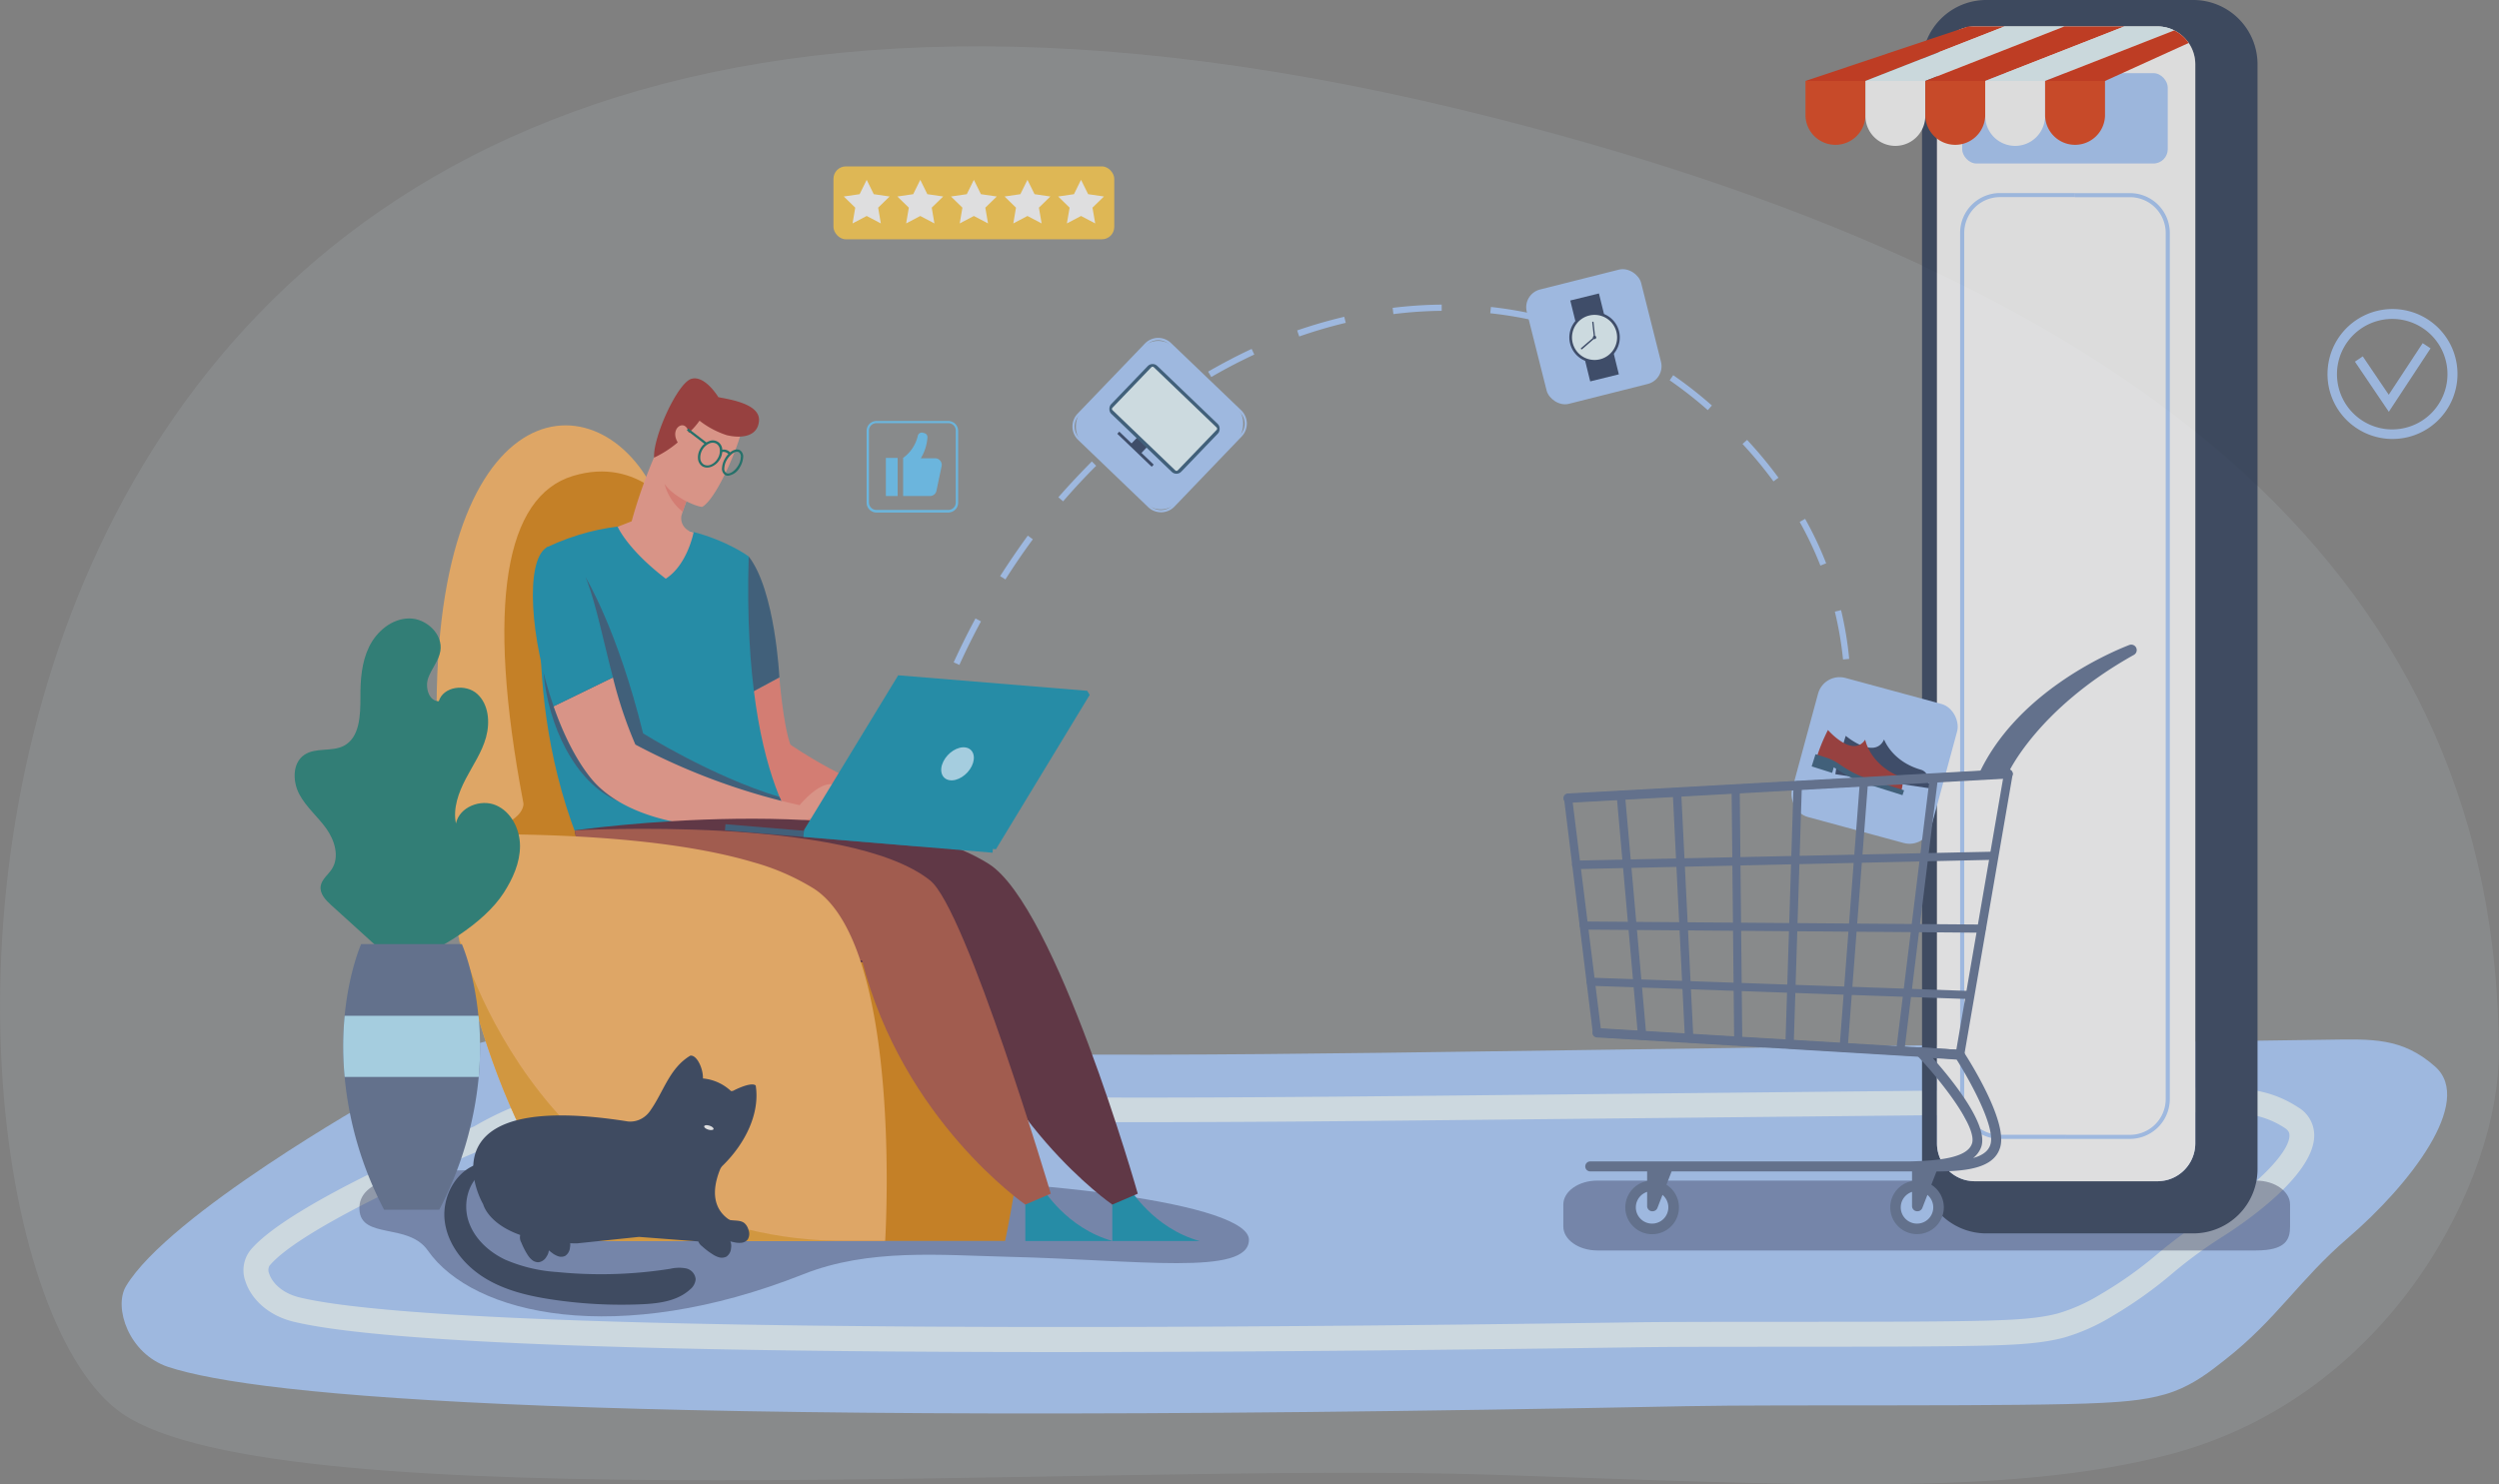 <svg xmlns="http://www.w3.org/2000/svg" viewBox="0 0 615.14 365.47"><rect x="0" y="0" width="615.14" height="365.47" fill="#808080" stroke="none"/><defs><style>.cls-1{isolation:isolate;}.cls-2,.cls-5{fill:#e6f6ff;}.cls-2{opacity:0.09;}.cls-3{opacity:0.72;}.cls-4{fill:#a6caff;}.cls-6{fill:#171c44;mix-blend-mode:overlay;opacity:0.4;}.cls-7{fill:#233351;}.cls-8{fill:#fff;}.cls-9{fill:#e23507;}.cls-10{fill:#d62300;}.cls-11{fill:#e6f9ff;}.cls-12{fill:#ffc940;}.cls-13{fill:#60c6fc;}.cls-14{fill:#22365b;}.cls-15{fill:#9c2622;}.cls-16{fill:#265173;}.cls-17{fill:#54688c;}.cls-18{fill:#db7d00;}.cls-19{fill:#ffb157;}.cls-20{fill:#f0786a;}.cls-21{fill:#008eb0;}.cls-22{fill:#f79885;}.cls-23{fill:#51192b;}.cls-24{fill:#ab4b38;}.cls-25{fill:#b0e7ff;}.cls-26{fill:#00685d;}.cls-27{fill:#ed9d22;}.cls-28{fill:#107a6d;}</style></defs><g class="cls-1"><g id="Layer_2" data-name="Layer 2"><g id="Layer_1-2" data-name="Layer 1"><path class="cls-2" d="M30,348C69,375,269.44,359.89,367.51,363.11c74.05,2.42,127,5.45,166.6-5,54.87-14.47,81.17-68.21,81-99.15C614.63,144.13,530.6,70.53,368.27,29.14-37.53-74.34-29.58,306.94,30,348Z"/><g class="cls-3"><path class="cls-4" d="M144.28,255.55c74.09,5.38,148.82,4.34,223.32,3.3L572.89,256c10.9-.15,18.41-.61,26.55,6.64,9.66,8.6-6.34,29.19-21.55,42.23-12,10.32-17.45,19.94-30.12,29.88-3.78,3-7.67,6-12.71,7.86-5.37,2-11.62,2.5-17.71,2.81-18.78,1-78.82.35-102,.81-272,5.41-352-2.42-374-9.68C31.7,333.33,27.9,321.91,31,316.71,41.57,299,92.55,270.26,92.55,270.26,119.14,248.78,144.28,255.55,144.28,255.55Z"/><path class="cls-5" d="M259.76,332.91c-103.91,0-166.76-2.5-187.43-7.46-6.87-1.65-10.62-6.11-11.84-9.74a8,8,0,0,1,1.09-7.82c9.44-11.52,51.45-29,55.14-30.55,23-13.47,44.63-10.18,47.21-9.72,65.12,3.43,131.69,2.75,196.08,2.1l181.86-1.86c9-.1,16.18-.18,23.79,4.76a8,8,0,0,1,4,7c-.09,10.35-19.15,22.76-23,25.15a111.43,111.43,0,0,0-11.85,8.72A103.75,103.75,0,0,1,520.05,324a48.51,48.51,0,0,1-11.89,5.32c-5.18,1.4-11.11,1.72-16.26,1.91-9.85.36-32,.37-53.43.38-14.44,0-28.08,0-36.36.14Q321.4,332.91,259.76,332.91ZM155,273a70.17,70.17,0,0,0-35.36,9.63l-.39.2c-12.27,5-45.72,20.05-52.95,28.87a2.3,2.3,0,0,0,0,2c.67,2,3,4.7,7.51,5.77,19.49,4.68,92.26,9.54,328.27,6.12,8.32-.12,22-.12,36.45-.13,21.37,0,43.47,0,53.21-.38,4.82-.18,10.34-.48,14.9-1.71A43.25,43.25,0,0,0,517,318.72a97.29,97.29,0,0,0,14-9.92,117.76,117.76,0,0,1,12.45-9.16c11.43-7.13,20.08-15.75,20.11-20.05,0-.57-.13-1.19-1.19-1.88-6.08-3.94-11.78-3.88-20.42-3.78h-1.26l-180.61,1.84c-64.54.66-131.28,1.34-196.65-2.11l-.43-.06A48.25,48.25,0,0,0,155,273Z"/><path class="cls-6" d="M393.19,307.89H555.34c7.29,0,8.37-2.66,8.37-5.9v-5.41c0-3.24-3.77-5.89-8.37-5.89H393.19c-4.61,0-8.37,2.65-8.37,5.89V302C384.82,305.23,388.58,307.89,393.19,307.89Z"/><path class="cls-7" d="M539.88,0H488.94a15.82,15.82,0,0,0-15.82,15.82V287.87a15.82,15.82,0,0,0,15.82,15.82h50.94a15.82,15.82,0,0,0,15.82-15.82v-272A15.82,15.82,0,0,0,539.88,0Zm.5,281.54a9.33,9.33,0,0,1-9.32,9.31H486.12a9.33,9.33,0,0,1-9.32-9.31V15.82a9.33,9.33,0,0,1,9.32-9.31h44.94a9.33,9.33,0,0,1,9.32,9.31Z"/><path class="cls-8" d="M540.38,15.82V281.54a9.33,9.33,0,0,1-9.32,9.31H486.12a9.33,9.33,0,0,1-9.32-9.31V15.82a9.33,9.33,0,0,1,9.32-9.31h44.94A9.33,9.33,0,0,1,540.38,15.82Z"/><path class="cls-4" d="M508.59,280.42H492.32a9.84,9.84,0,0,1-9.83-9.83V57.34a9.83,9.83,0,0,1,9.83-9.81h18.47v1H492.32a8.81,8.81,0,0,0-8.81,8.79V270.59a8.82,8.82,0,0,0,8.81,8.81h16.27Z"/><rect class="cls-4" x="483" y="18.01" width="50.6" height="22.25" rx="3.53"/><path class="cls-9" d="M444.43,19.93v8.62a7.38,7.38,0,0,0,14.75,0V19.93Z"/><path class="cls-8" d="M459.18,19.93v8.62a7.37,7.37,0,1,0,14.74,0V19.93Z"/><path class="cls-9" d="M473.92,19.93v8.62a7.38,7.38,0,0,0,14.75,0V19.93Z"/><path class="cls-8" d="M488.67,19.93v8.62a7.37,7.37,0,1,0,14.74,0V19.93Z"/><path class="cls-9" d="M503.41,19.93v8.62a7.38,7.38,0,0,0,14.75,0V19.93Z"/><polygon class="cls-10" points="493.42 6.51 484.49 6.51 444.43 19.93 459.18 19.93 493.42 6.51"/><polygon class="cls-11" points="508.16 6.51 493.42 6.51 459.18 19.93 473.92 19.93 508.16 6.51"/><polygon class="cls-10" points="522.91 6.51 508.16 6.51 473.92 19.93 488.67 19.93 522.91 6.51"/><path class="cls-11" d="M535.2,7.49,503.41,19.93H488.67L522.91,6.51h8.15A9.18,9.18,0,0,1,535.2,7.49Z"/><path class="cls-10" d="M538.75,10.58l-20.59,9.35H503.41L535.2,7.49A9.3,9.3,0,0,1,538.75,10.58Z"/><path class="cls-4" d="M524.29,280.42h-15.7v-1h15.7a8.82,8.82,0,0,0,8.81-8.81V57.34a8.81,8.81,0,0,0-8.81-8.79h-13.5v-1h13.5a9.82,9.82,0,0,1,9.82,9.81V270.59A9.83,9.83,0,0,1,524.29,280.42Z"/><rect class="cls-12" x="205.16" y="40.97" width="69.12" height="17.95" rx="3.05"/><polygon class="cls-8" points="213.34 44.28 215.08 47.81 218.98 48.38 216.16 51.13 216.82 55.01 213.34 53.18 209.86 55.01 210.52 51.13 207.7 48.38 211.6 47.81 213.34 44.28"/><polygon class="cls-8" points="226.53 44.28 228.27 47.81 232.17 48.38 229.35 51.13 230.01 55.01 226.53 53.18 223.05 55.01 223.71 51.13 220.89 48.38 224.79 47.81 226.53 44.28"/><polygon class="cls-8" points="239.72 44.28 241.46 47.81 245.36 48.38 242.54 51.13 243.21 55.01 239.72 53.18 236.24 55.01 236.9 51.13 234.09 48.38 237.98 47.81 239.72 44.28"/><polygon class="cls-8" points="252.91 44.28 254.66 47.81 258.55 48.38 255.73 51.13 256.4 55.01 252.91 53.18 249.43 55.01 250.09 51.13 247.28 48.38 251.17 47.81 252.91 44.28"/><polygon class="cls-8" points="266.1 44.28 267.85 47.81 271.74 48.38 268.92 51.13 269.59 55.01 266.1 53.18 262.62 55.01 263.29 51.13 260.47 48.38 264.36 47.81 266.1 44.28"/><path class="cls-13" d="M222.31,122.13h6.62a1.62,1.62,0,0,0,1.58-1.29l1.26-6a1.62,1.62,0,0,0-1.58-2h-3.53a11.3,11.3,0,0,0,1.63-5.14,1,1,0,0,0-.78-1.06l-.34-.09a1,1,0,0,0-1.25.76,9.22,9.22,0,0,1-3.61,5.43Z"/><rect class="cls-13" x="218.06" y="112.75" width="2.9" height="9.38"/><path class="cls-13" d="M233.43,126.19H215.74a2.42,2.42,0,0,1-2.42-2.42v-17.7a2.41,2.41,0,0,1,2.42-2.41h17.69a2.41,2.41,0,0,1,2.42,2.41v17.7A2.42,2.42,0,0,1,233.43,126.19Zm-17.69-22a1.83,1.83,0,0,0-1.84,1.83v17.7a1.84,1.84,0,0,0,1.84,1.84h17.69a1.84,1.84,0,0,0,1.84-1.84v-17.7a1.83,1.83,0,0,0-1.84-1.83Z"/><path class="cls-4" d="M240.12,152.27l1.35.73c-1.88,3.49-3.67,7.1-5.32,10.72l-1.4-.64C236.42,159.43,238.22,155.79,240.12,152.27ZM253,131.88l1.24.91c-2.34,3.17-4.61,6.49-6.75,9.88l-1.3-.82C248.38,138.43,250.67,135.08,253,131.88Zm15.75-18.28,1.08,1.09c-2.8,2.78-5.54,5.73-8.14,8.75l-1.17-1C263.18,119.39,266,116.41,268.78,113.6Zm8.9-8.16c3.09-2.61,6.3-5.1,9.55-7.39l.89,1.25c-3.21,2.27-6.39,4.73-9.45,7.32ZM297.39,91.5c3.49-2,7.1-3.92,10.71-5.59l.65,1.39c-3.57,1.65-7.13,3.52-10.59,5.53ZM319.3,81.36A119.6,119.6,0,0,1,330.9,78l.36,1.49a115.76,115.76,0,0,0-11.45,3.36Zm23.51-5.56A106.83,106.83,0,0,1,354.88,75v1.53a103.86,103.86,0,0,0-11.89.81Zm111.12,98.46,1.53.06a92.2,92.2,0,0,1-1.26,12.05l-1.52-.26A89.18,89.18,0,0,0,453.93,174.26ZM367,75.58a97.34,97.34,0,0,1,11.92,2.06l-.35,1.49a96.29,96.29,0,0,0-11.74-2Zm84.7,75,1.49-.35a86.84,86.84,0,0,1,2,12l-1.52.15A87.27,87.27,0,0,0,451.66,150.61Zm-61.2-69.45a97.61,97.61,0,0,1,11.06,4.94l-.71,1.36a96.21,96.21,0,0,0-10.88-4.86ZM443,128.5l1.34-.75a87.39,87.39,0,0,1,5.18,10.95l-1.42.56A88,88,0,0,0,443,128.5ZM411.87,92.38a101.6,101.6,0,0,1,9.52,7.46l-1,1.15A102.1,102.1,0,0,0,411,93.64Zm17.49,17.4-.43-.47,1.13-1,.43.47a104.74,104.74,0,0,1,7.29,8.84l-1.23.91A103.69,103.69,0,0,0,429.36,109.78Z"/><rect class="cls-4" x="443.72" y="169.49" width="35.47" height="35.47" rx="5.5" transform="translate(857.82 488.7) rotate(-164.83)"/><path class="cls-14" d="M474.61,192.77v-.86a2.44,2.44,0,0,0-1.74-2.38c-7.2-2.05-9.09-7.46-9.09-7.46-2.36,5.09-9.44-.89-9.44-.89a45.5,45.5,0,0,0-1.57,6.4l-.52-.07-.47,3.12,5.24.78.21-1.44,2.14.92a25.69,25.69,0,0,0,6.43,1.83L475,194.1l.18-1.24Z"/><path class="cls-15" d="M447.34,186a44.77,44.77,0,0,1,2.62-6.26s6.05,7,9.17,2.38c0,0,1,5.64,7.81,8.79a2.44,2.44,0,0,1,1.34,2.63L468,195l-10.38-3.51-6-3.72Z"/><path class="cls-16" d="M468.31,195.79,459.45,193a25.71,25.71,0,0,1-6.06-2.82l-2-1.25L451,190.3l-5.05-1.6.95-3,2.48.78a12.36,12.36,0,0,1,3.19,1.54l1.09.73a26.07,26.07,0,0,0,6.6,3.17l8.44,2.67Z"/><rect class="cls-4" x="377.82" y="68.37" width="29.03" height="29.03" rx="4.5" transform="translate(793.04 67.51) rotate(165.87)"/><rect class="cls-14" x="388.88" y="72.83" width="7.26" height="20.51" transform="translate(-8.48 96.23) rotate(-13.83)"/><path class="cls-14" d="M386.48,84.56A6.21,6.21,0,1,0,391,77.05,6.21,6.21,0,0,0,386.48,84.56Z"/><path class="cls-11" d="M387.12,84.41a5.55,5.55,0,1,0,4.06-6.72A5.55,5.55,0,0,0,387.12,84.41Z"/><path class="cls-14" d="M389.35,86a.17.17,0,0,1-.16-.06.16.16,0,0,1,0-.23L392.34,83l-.4-3.59a.17.17,0,1,1,.33,0l.41,3.76L389.42,86Z"/><path class="cls-14" d="M392.11,83.18a.4.4,0,0,0,.5.3.41.41,0,1,0-.2-.8A.41.41,0,0,0,392.11,83.18Z"/><rect class="cls-4" x="269.2" y="88.42" width="32.49" height="32.49" rx="5.37" transform="translate(151.99 -168.51) rotate(43.83)"/><path class="cls-4" d="M283.75,125.66a4.93,4.93,0,0,1-1.13-.8l-17.23-16.54a4.59,4.59,0,0,1-.13-6.48L281.8,84.61a4.56,4.56,0,0,1,6.47-.13L305.51,101a4.58,4.58,0,0,1,.13,6.48L289.1,124.73a4.59,4.59,0,0,1-3.21,1.41A4.7,4.7,0,0,1,283.75,125.66Zm3.16-41.47a4,4,0,0,0-4.71.81l-16.54,17.23a4,4,0,0,0,.12,5.69L283,124.46a4,4,0,0,0,5.68-.12l16.55-17.23a4,4,0,0,0-.12-5.69L287.89,84.88A4.05,4.05,0,0,0,286.91,84.19Z"/><polygon class="cls-14" points="280.98 111.51 284.58 107.76 282.14 105.42 278.54 109.17 275.52 106.28 275.02 106.8 278.04 109.69 280.48 112.03 283.49 114.92 283.99 114.4 280.98 111.51"/><rect class="cls-16" x="274.69" y="94.96" width="23.96" height="16.35" rx="1.65" transform="translate(151.27 -169.79) rotate(43.83)"/><rect class="cls-11" x="279.35" y="92" width="14.66" height="22.27" rx="0.4" transform="translate(559.59 -32.27) rotate(133.83)"/><path class="cls-17" d="M482.33,260.68l-89.24-5.37a1,1,0,0,1-1-.9L385,196.65a1,1,0,0,1,1-1.15l108.36-6a1,1,0,0,1,.82.34,1,1,0,0,1,.24.86l-11.92,69.15a1,1,0,0,1-1,.85Zm-95.21-63.19,6.94,55.82,87.48,5.26,11.55-67Zm6,56.8h0Z"/><path class="cls-17" d="M388,214h0l102.84-2.3a1,1,0,0,0,1-1,1,1,0,0,0-1.05-1L388,211.9a1,1,0,0,0,0,2.06Z"/><path class="cls-17" d="M487.74,229.7a1,1,0,0,0,0-2.06l-97.87-.75a1,1,0,0,0-1,1,1,1,0,0,0,1,1l97.87.76Z"/><path class="cls-17" d="M484.93,246a1,1,0,0,0,0-2l-93.36-3.28a1,1,0,1,0-.07,2L484.9,246Z"/><path class="cls-17" d="M467.75,259.8a1,1,0,0,0,1-.9l8.28-67.25a1,1,0,1,0-2-.26l-8.28,67.26a1,1,0,0,0,.9,1.14Z"/><path class="cls-17" d="M453.82,259a1,1,0,0,0,1-.95l5-65.46a1,1,0,1,0-2-.15l-5,65.46a1,1,0,0,0,.95,1.1Z"/><path class="cls-17" d="M440.54,258.16a1,1,0,0,0,1-1l2-63.76a1,1,0,1,0-2.05-.06l-2,63.75a1,1,0,0,0,1,1.06Z"/><path class="cls-17" d="M427.87,257.4h0a1,1,0,0,0,1-1l-.63-62.15a1,1,0,0,0-1-1h0a1,1,0,0,0-1,1l.63,62.15A1,1,0,0,0,427.87,257.4Z"/><path class="cls-17" d="M415.78,256.68h.05a1,1,0,0,0,1-1.07l-3-60.62a1,1,0,0,0-1.08-1,1,1,0,0,0-1,1.08l3,60.61A1,1,0,0,0,415.78,256.68Z"/><path class="cls-17" d="M404.21,256h.09a1,1,0,0,0,.94-1.12L400,195.71a1,1,0,0,0-1.12-.93,1,1,0,0,0-.93,1.11L403.19,255A1,1,0,0,0,404.21,256Z"/><path class="cls-17" d="M460.76,288.42l-5.2,0h-64a1.23,1.23,0,1,1,0-2.45H470c7.79-.18,14.27-1,15.41-4.39,1.37-4-7.54-15.4-13.47-21.65a1.2,1.2,0,0,1-.22-1.36,1.22,1.22,0,0,1,1.19-.7l9.56.65a1.21,1.21,0,0,1,.94.55c1.1,1.69,10.69,16.69,9,23.22-1.65,6.36-10.93,6.25-20.73,6.14h-1.46c-1.4,0-2.85,0-4.34,0Zm15-27.92c4.45,5,13.81,16.4,11.94,21.87a6.08,6.08,0,0,1-2,2.76c2.27-.63,3.83-1.7,4.29-3.47,1.16-4.48-5.35-16-8.35-20.76Z"/><path class="cls-17" d="M482.39,260.81a1.15,1.15,0,0,0,.07-2.3l-89.24-5.37a1.15,1.15,0,1,0-.14,2.3l89.24,5.36Z"/><path class="cls-17" d="M413.28,297.28a6.6,6.6,0,1,1-6.6-6.59A6.6,6.6,0,0,1,413.28,297.28Z"/><path class="cls-4" d="M410.67,297.28a4,4,0,1,1-4-4A4,4,0,0,1,410.67,297.28Z"/><path class="cls-17" d="M405.45,287.32V297a1.28,1.28,0,0,0,1.31,1.24h0a1.28,1.28,0,0,0,1.22-.81l3.9-10.05S405.45,287.1,405.45,287.32Z"/><path class="cls-17" d="M478.48,297.28a6.59,6.59,0,1,1-6.59-6.59A6.59,6.59,0,0,1,478.48,297.28Z"/><path class="cls-4" d="M475.88,297.28a4,4,0,1,1-4-4A4,4,0,0,1,475.88,297.28Z"/><path class="cls-17" d="M470.66,287.32V297a1.28,1.28,0,0,0,1.31,1.24h0a1.3,1.3,0,0,0,1.22-.81l3.9-10.05S470.66,287.1,470.66,287.32Z"/><path class="cls-17" d="M386,197.68H386l108.36-6a1.14,1.14,0,0,0,1.08-1.21,1.19,1.19,0,0,0-1.21-1.09l-108.36,6a1.16,1.16,0,0,0,.07,2.31Z"/><path class="cls-17" d="M494.26,190.5s7.07-15.88,31-29.25a1.35,1.35,0,0,0,.5-1.9h0a1.36,1.36,0,0,0-1.63-.54c-5.14,2-28.08,11.9-37.21,32.19Z"/><path class="cls-4" d="M580.16,105.47a15.92,15.92,0,0,1-7.23-13.7h0a16,16,0,1,1,7.23,13.7Zm-4.9-13.65a13.6,13.6,0,1,0,13.9-13.29,13.62,13.62,0,0,0-13.9,13.29Z"/><polygon class="cls-4" points="588.02 101.39 579.67 89.05 581.6 87.74 588 97.19 596.35 84.49 598.3 85.77 588.02 101.39"/><path class="cls-6" d="M307.43,305.27c-.05,9-27.44,4.93-59.26,4.18-16.66-.4-34.3-2.1-50.38,4.28-45.72,18.13-81.31,10.17-92.49-5.84-4.79-6.86-16.38-2.69-16.82-10-.92-15.18,46.44-8.31,107.82-8.31S307.49,296.59,307.43,305.27Z"/><path class="cls-18" d="M154.18,205.54c-3.77,73.3,22,100,22,100h71.23s15.68-72.27-4-86.69a48.27,48.27,0,0,0-14-6.55C207.06,205.35,172.66,205.12,154.18,205.54Z"/><path class="cls-19" d="M107.68,185.25q.43,10.69,1.45,20.29c18.41-.42,52.85-.19,76.26,6.78-5.25-27.59-14.6-71.37-24.21-91.13C146.59,91.18,104.09,96.56,107.68,185.25Z"/><path class="cls-18" d="M166.28,126s-8.72-13.83-25.26-8.81-21.58,31.23-12.17,80.63c0,0,.89,7-19.72,7.73l46.93,22.06L189,225.36Z"/><path class="cls-20" d="M194.55,183.33s14.45,10.28,31.9,14.92c0,0,7.43-11.64,9.19,0,0,0,2.55,1.15-9.47,3.94-16.81,3.91-35.55.7-42.44-10.05-2.94-4.58-3.19-11.43-5.06-18.22l13.18-7.11S192.74,178.26,194.55,183.33Z"/><path class="cls-16" d="M184.29,137c6.55,8.4,7.56,29.78,7.56,29.78l-13.18,7.11C174.12,157.36,180.06,140.31,184.29,137Z"/><path class="cls-21" d="M184.29,137s-21.06-15.68-49.73-2.24c0,0-8.07,42.41,12.54,82.73s53.32-8.06,53.32-8.06S182.5,197.07,184.29,137Z"/><path class="cls-16" d="M152.07,197.22c-10.6-4.45-17.22-18.85-18.27-31.61l10.41-23.35S152,155,158.3,180.56c0,0,16.71,10.55,33.58,15.67.59,1.44,1.18,2.73,1.77,3.89-9.14,0-22.15-.75-22.15-.75Z"/><path class="cls-22" d="M156.4,183.33a159.78,159.78,0,0,0,40.43,14.92s9.41-11.64,11.65,0c0,0,3.23,1.15-12,3.94-21.3,3.91-42.25.2-51-10.55-3.72-4.59-6.84-10.93-9.21-17.72l14.6-7.11A105,105,0,0,0,156.4,183.33Z"/><path class="cls-21" d="M134.56,134.79c9.35-3.2,11.67,14.31,16.31,32l-14.6,7.11C130.5,157.36,129.2,138.07,134.56,134.79Z"/><path class="cls-21" d="M256.65,292.57s5.82,9.85,17.25,13H252.39v-11.2Z"/><path class="cls-21" d="M278.05,292.57s5.83,9.85,17.25,13H273.8v-11.2Z"/><path class="cls-23" d="M141.47,204.46s72.34-10.35,101.88,8.22c16.61,10.44,36.72,81.23,36.72,81.23l-6.27,2.69s-30.22-20.81-40.21-60.15C233.59,236.45,147.49,243.9,141.47,204.46Z"/><path class="cls-24" d="M141.47,204.46s67.34-3.79,87.5,12.34c8.85,7.08,29.69,77.11,29.69,77.11l-6.27,2.69s-30.22-20.81-40.21-60.15C212.18,236.45,147.49,243.9,141.47,204.46Z"/><rect class="cls-16" x="178.45" y="204.91" width="47.9" height="1.52" transform="translate(386.94 427.51) rotate(-175.22)"/><polygon class="cls-21" points="221.09 166.27 267.62 170.09 268.23 171.1 245.16 209.1 198.63 205.29 197.89 204.41 221.09 166.27"/><rect class="cls-21" x="197.77" y="206.48" width="46.71" height="1.52" transform="translate(424.2 432.2) rotate(-175.22)"/><path class="cls-25" d="M239.2,188.64c-1.09,2.22-3.54,3.77-5.47,3.46s-2.62-2.37-1.53-4.59,3.55-3.78,5.48-3.47S240.29,186.41,239.2,188.64Z"/><path class="cls-22" d="M155.49,128.35s5-19.24,13.82-30.4c1.78-2.53,13.14,3.42,13.53,6s-6,18.63-10,20.86c0,0-1.07,0-3.88-1.37,0,0-.71,1.78-1.22,3.54a3.45,3.45,0,0,0,3,4.06s-1.5,8-6.86,11.45c-9.55-7.33-11.83-12.79-11.83-12.79Z"/><path class="cls-20" d="M168.05,126c.45-1.38.92-2.56.92-2.56s-3.71-1.81-5.39-4.3A12.92,12.92,0,0,0,168.05,126Z"/><path class="cls-15" d="M161,112.69a26.79,26.79,0,0,0,5.83-3.76c-2.17-3.6,2-6.1,2.7-2.35a17.35,17.35,0,0,0,2.66-3,21.67,21.67,0,0,0,6.71,3.57c3.16.76,7.61.62,7.93-3.54s-7.14-5.25-10-5.82c0,0-3.33-5.53-6.68-4.5S160.74,107.48,161,112.69Z"/><rect class="cls-26" x="171.22" y="104.61" width="0.57" height="5.72" transform="translate(-18.11 178.24) rotate(-52.54)"/><path class="cls-26" d="M172.93,114.84a2.44,2.44,0,0,1-1.12-1.93,4.23,4.23,0,0,1,.64-2.53,4.15,4.15,0,0,1,2-1.72,2.33,2.33,0,0,1,3.34,2,4.17,4.17,0,0,1-.63,2.52h0a4.2,4.2,0,0,1-2,1.72,2.76,2.76,0,0,1-1.06.22A2.18,2.18,0,0,1,172.93,114.84Zm3.7-1.9a3.56,3.56,0,0,0,.56-2.18,1.88,1.88,0,0,0-.85-1.51,1.91,1.91,0,0,0-1.72-.06,3.8,3.8,0,0,0-2.24,3.66,1.89,1.89,0,0,0,.84,1.51,1.93,1.93,0,0,0,1.73.07,3.64,3.64,0,0,0,1.68-1.49Z"/><path class="cls-26" d="M178.47,116.94a1.84,1.84,0,0,1-.74-1.74,5.16,5.16,0,0,1,.79-2.4c1-1.7,2.65-2.55,3.66-1.93a1.85,1.85,0,0,1,.75,1.75,5.16,5.16,0,0,1-.79,2.39h0a3.93,3.93,0,0,1-2.92,2.13A1.41,1.41,0,0,1,178.47,116.94Zm3.18-2.22a4.52,4.52,0,0,0,.71-2.12,1.32,1.32,0,0,0-.47-1.25c-.72-.44-2,.36-2.89,1.75a4.47,4.47,0,0,0-.7,2.12,1.29,1.29,0,0,0,.47,1.24c.71.44,2-.36,2.88-1.74Z"/><path class="cls-26" d="M179.5,112l.42-.38a2.14,2.14,0,0,0-2.57-.77l.26.5S178.52,110.9,179.5,112Z"/><path class="cls-19" d="M109.13,205.54c7.59,73.3,37.52,100,37.52,100h71.24s4.48-72.27-17.47-86.69a57.74,57.74,0,0,0-15-6.55C162,205.35,127.54,205.12,109.13,205.54Z"/><path class="cls-27" d="M112.79,230.2c.7,2.61,20.9,76,96.81,75.36H146.65S123.55,284.92,112.79,230.2Z"/><path class="cls-28" d="M99.28,237.49C107.8,234,119,227.58,124,219.82c2.23-3.47,4-7.39,4-11.51s-2.15-8.44-5.94-10.05-9,.47-9.83,4.5c-.77-3.74.64-7.59,2.42-11s4-6.59,5-10.27.64-8.09-2.2-10.65-8.34-1.84-9.44,1.82c-2.44,0-3.42-3.37-2.62-5.68s2.59-4.23,3-6.64c.73-4.17-3.45-8.11-7.69-8.07s-8,3.18-9.85,7-2.16,8.18-2.13,12.42c0,4.45-.15,9.89-4.09,11.95-3,1.54-6.91.33-9.69,2.2-3,2-2.94,6.56-1.26,9.72s4.54,5.52,6.63,8.43,3.32,7,1.37,10c-.93,1.43-2.52,2.54-2.75,4.23-.25,1.85,1.25,3.42,2.63,4.67l16.07,14.57Z"/><path class="cls-17" d="M117.84,265.16a88.46,88.46,0,0,1-9.72,32.7H94.55a88,88,0,0,1-9.72-32.7,78.28,78.28,0,0,1,0-15.05c1.07-11,4.07-17.65,4.07-17.65h24.79s3,6.7,4.07,17.65A80.78,80.78,0,0,1,117.84,265.16Z"/><path class="cls-25" d="M117.84,265.16h-33a78.28,78.28,0,0,1,0-15.05H117.8A80.78,80.78,0,0,1,117.84,265.16Z"/><path class="cls-7" d="M118.94,296.53c-2.82-5-11.34-27.87,35.64-20.4a5.78,5.78,0,0,0,3.43-.74,6.29,6.29,0,0,0,2.17-2.09c3.22-4.61,4.62-10.3,9.73-13.37,1.58-.28,3.21,3.16,3.12,5.61a11.65,11.65,0,0,1,6.9,3.1,1.22,1.22,0,0,0,.8-.2c1.63-.81,4.4-1.94,5.29-1.17,1.08,6.83-2.53,14.23-8.07,19.67a3,3,0,0,0-.75,1.12c-4.73,12,5.93,13.77,5.93,13.77l-10,3.93-15.84-1.21L142,306.15C121.19,306,118.94,296.53,118.94,296.53Z"/><path class="cls-7" d="M177.65,299.57a4.75,4.75,0,0,0,1.94.81c1.24.23,2.67,0,3.64.77a3.3,3.3,0,0,1,1,1.65,2.7,2.7,0,0,1-.15,2.34,2.22,2.22,0,0,1-1.52.85,5.21,5.21,0,0,1-1.76-.1,18.53,18.53,0,0,1-3-.86c-.8-.31-1.66-.77-1.86-1.6Z"/><path class="cls-7" d="M175,301.86a4.75,4.75,0,0,0,1.52,1.47c1.09.68,2.54,1,3.16,2.09a3,3,0,0,1,.27,1.88,2.7,2.7,0,0,1-1.11,2.09,2.49,2.49,0,0,1-1.8.2,5.4,5.4,0,0,1-1.63-.76,17.31,17.31,0,0,1-2.55-1.94,2.58,2.58,0,0,1-1.12-2.17Z"/><path class="cls-8" d="M173.34,277.3c-.08.27.37.65,1,.84s1.22.14,1.3-.13-.36-.65-1-.85S173.43,277,173.34,277.3Z"/><path class="cls-7" d="M135.79,301.41a4.66,4.66,0,0,0,1.39,1.57c1,.74,2.4,1.17,2.94,2.28a3.2,3.2,0,0,1,.18,1.91,2.71,2.71,0,0,1-1.16,2.05,2.28,2.28,0,0,1-1.74.1,5.29,5.29,0,0,1-1.54-.85,18.16,18.16,0,0,1-2.36-2.1,2.73,2.73,0,0,1-1-2.25Z"/><path class="cls-7" d="M132.44,302.33a4.83,4.83,0,0,0,.72,2c.7,1.08,1.85,2,1.94,3.25a3,3,0,0,1-.57,1.82,2.66,2.66,0,0,1-1.91,1.39,2.44,2.44,0,0,1-1.7-.59,5.51,5.51,0,0,1-1.15-1.4,17.72,17.72,0,0,1-1.44-2.85,2.55,2.55,0,0,1-.07-2.44Z"/><path class="cls-7" d="M117.92,286.5c-5.71,1.67-9.15,8.15-8.46,14.06s4.81,11,9.88,14.12,11,4.48,16.88,5.34a114.7,114.7,0,0,0,21.51,1.13c4.31-.18,8.94-.74,12.12-3.65a3.65,3.65,0,0,0,1.39-2.53,3,3,0,0,0-2.4-2.67,9.39,9.39,0,0,0-3.84.1,109,109,0,0,1-27.89.8,38.28,38.28,0,0,1-12.83-3.08c-4-1.92-7.51-5.16-8.92-9.35s-.31-9.34,3.23-12Z"/></g></g></g></g></svg>
